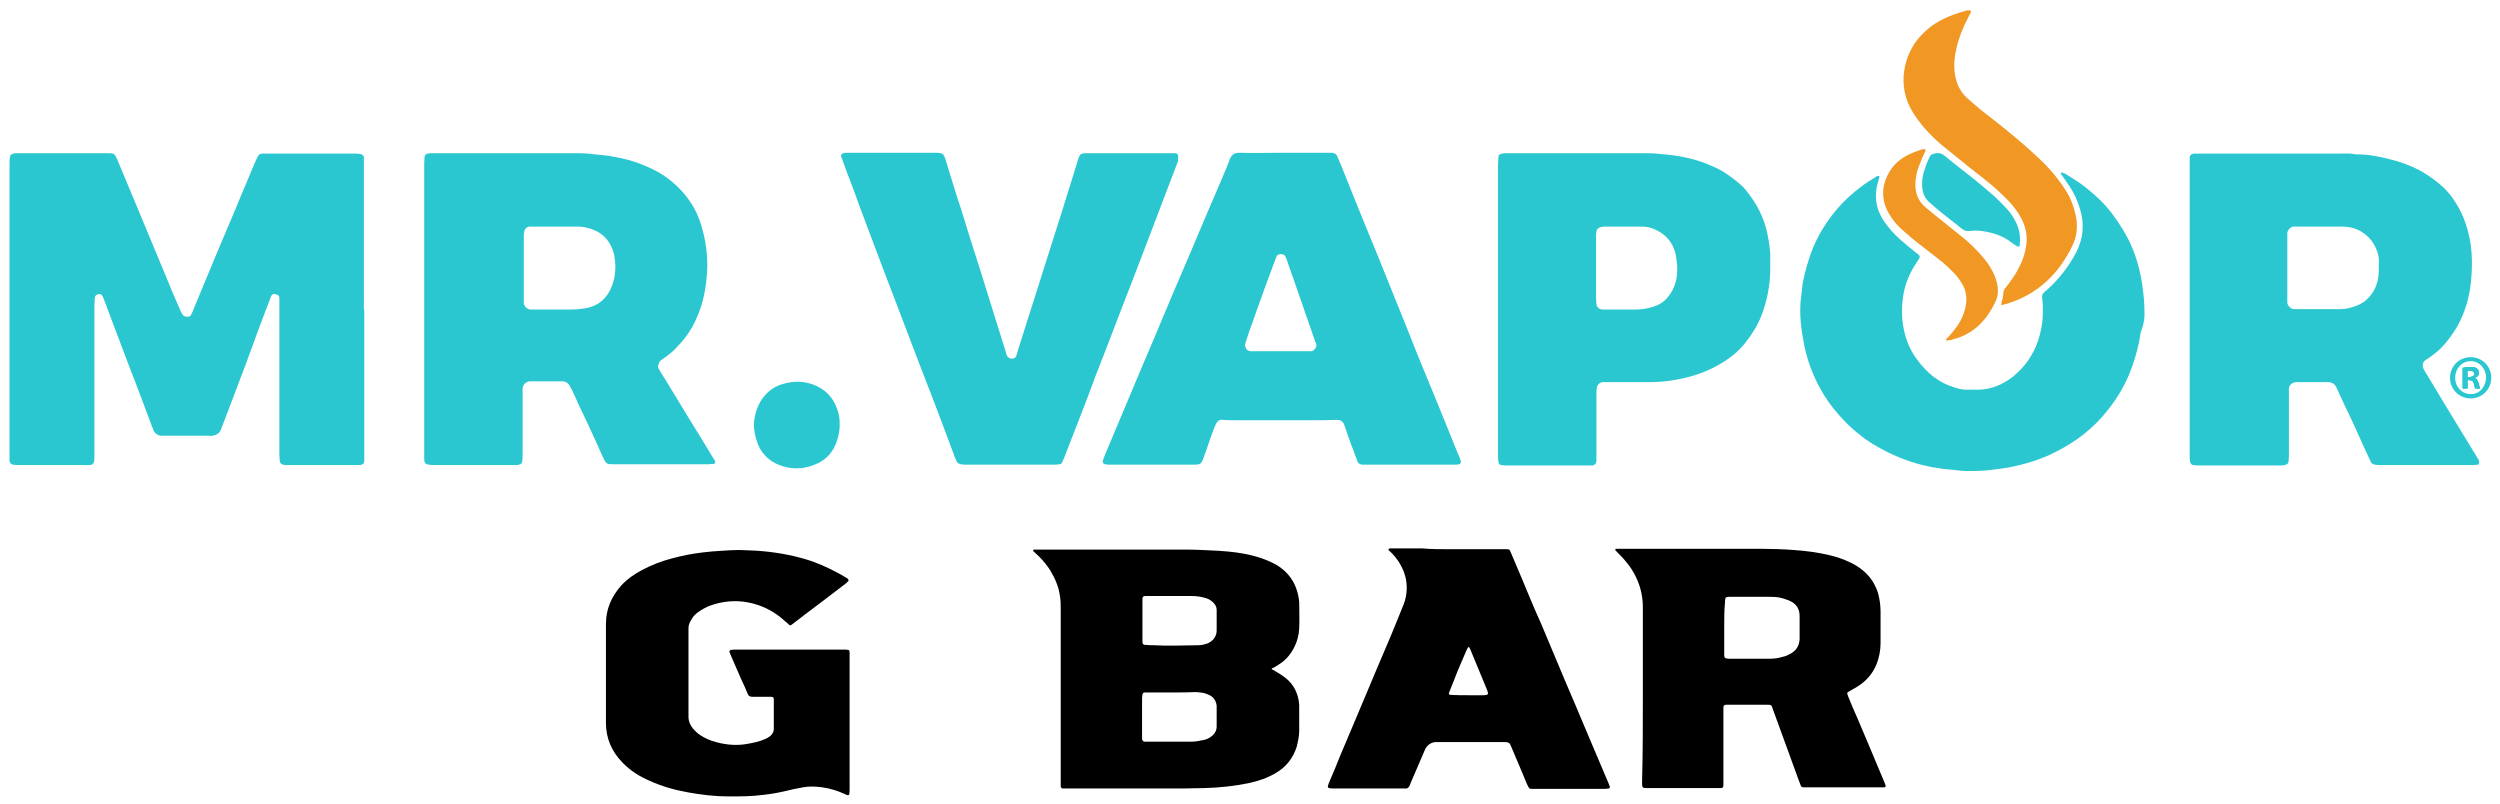 <?xml version="1.0" encoding="UTF-8"?> <svg xmlns="http://www.w3.org/2000/svg" xmlns:xlink="http://www.w3.org/1999/xlink" version="1.1" id="Layer_1" x="0px" y="0px" viewBox="0 0 630 202.5" style="enable-background:new 0 0 630 202.5;" xml:space="preserve"> <style type="text/css"> .st0{fill:#F19724;} .st1{fill:#2BC7D1;} </style> <g> <g> <path class="st0" d="M502.9,75.9c0.7-1.5,0.7-3.1,0.3-4.7c-0.3-1.3-0.8-2.4-1.5-3.6c-0.8-1.4-1.8-2.6-2.9-3.8 c-1.3-1.4-2.6-2.7-4.1-3.9c-1.9-1.5-3.7-3-5.6-4.5c-1.3-1-2.6-2.1-3.8-3.1c-2.1-1.7-2.8-4-2.6-6.6c0.1-1.3,0.4-2.7,0.9-3.9 c0.4-1,0.8-2.1,1.3-3.1c0.1-0.3,0.4-0.6,0.3-1c-0.2-0.2-0.5-0.1-0.7-0.1c-1.6,0.5-3.2,1.1-4.7,2c-1.1,0.7-2.2,1.6-3,2.7 c-1.9,2.6-2.7,5.5-2,8.6c0.3,1.3,0.9,2.5,1.7,3.7c0.9,1.4,2,2.6,3.3,3.7c1.5,1.3,2.9,2.5,4.5,3.7c1.5,1.2,3.1,2.4,4.6,3.6 c1.2,0.9,2.3,2,3.4,3.1c0.9,0.9,1.6,1.9,2.2,2.9c0.8,1.4,1.1,2.8,1,4.4c-0.1,1.4-0.5,2.7-1,3.9c-0.7,1.6-1.7,2.9-2.8,4.2 c-0.4,0.5-0.9,1-1.3,1.4c0,0,0,0.2,0.1,0.3c0.6,0,1.2-0.1,1.7-0.3C497.3,84.2,500.7,80.7,502.9,75.9"></path> <path class="st0" d="M522.3,61.8c1-2.1,1.3-4.5,0.9-6.9c-0.3-1.5-0.7-3-1.3-4.4c-0.8-1.9-2-3.6-3.2-5.2c-1.4-1.9-3-3.6-4.7-5.2 c-2.6-2.5-5.3-4.8-8.1-7.1c-2.2-1.8-4.4-3.5-6.6-5.2c-1.2-1-2.3-2-3.5-3c-1-0.9-1.7-1.9-2.3-3.1c-0.6-1.4-0.9-2.8-1-4.3 c-0.1-1.7,0.1-3.4,0.5-5.1c0.6-2.7,1.6-5.3,2.9-7.7c0.2-0.5,0.5-0.9,0.7-1.4c0.1-0.1,0.1-0.4,0-0.5c-0.1-0.1-0.3-0.1-0.5-0.1 c-0.1,0-0.2,0-0.3,0c-2.3,0.6-4.6,1.4-6.7,2.5c-2.1,1.1-3.9,2.6-5.5,4.4c-3.6,4.1-5.9,12-1.5,18.9c0.8,1.3,1.7,2.5,2.7,3.7 c1.6,1.8,3.3,3.5,5.2,5c2.2,1.8,4.5,3.6,6.7,5.4c1.8,1.4,3.6,2.8,5.4,4.3c1.5,1.3,3,2.7,4.3,4.1c1.1,1.2,2.1,2.5,2.9,4 c1.2,2.2,1.7,4.6,1.3,7.1c-0.3,1.8-0.8,3.5-1.7,5.2c-0.8,1.7-1.9,3.2-3,4.7c-1,1.2-1,1.1-1.1,2.5c0,0.5-0.2,0.9-0.3,1.4 c-0.1,0.3-0.1,0.5-0.2,1.1c0.7-0.2,1.2-0.3,1.6-0.4C513.6,74.1,518.9,68.9,522.3,61.8"></path> </g> <path class="st1" d="M624.6,96.6c-0.2-0.7-0.4-1.1-0.9-1.3v-0.1c0.6-0.2,1-0.6,1-1.2c0-0.5-0.2-0.9-0.5-1.1 c-0.3-0.3-0.8-0.4-1.7-0.4c-0.8,0-1.5,0.1-1.9,0.2v5.2h1.2v-2.1h0.5c0.7,0,1,0.3,1.1,0.8c0.2,0.6,0.2,1.1,0.4,1.3h1.2 C624.9,97.7,624.8,97.4,624.6,96.6z M622.4,95h-0.6v-1.5c0.1,0,0.3-0.1,0.6-0.1c0.7,0,1.1,0.3,1.1,0.8C623.5,94.8,623,95,622.4,95z "></path> <path class="st1" d="M622.6,90c-2.9,0-5.2,2.3-5.2,5.2s2.3,5.2,5.2,5.2c2.9,0,5.2-2.3,5.2-5.2S625.5,90,622.6,90z M622.6,99.3 c-2.2,0-3.9-1.8-3.9-4.1c0-2.3,1.7-4.2,3.9-4.2c2.2,0,3.9,1.9,3.9,4.2C626.4,97.5,624.8,99.4,622.6,99.3z"></path> <path class="st1" d="M624.6,96.6c-0.2-0.7-0.4-1.1-0.9-1.3v-0.1c0.6-0.2,1-0.6,1-1.2c0-0.5-0.2-0.9-0.5-1.1 c-0.3-0.3-0.8-0.4-1.7-0.4c-0.8,0-1.5,0.1-1.9,0.2v5.2h1.2v-2.1h0.5c0.7,0,1,0.3,1.1,0.8c0.2,0.6,0.2,1.1,0.4,1.3h1.2 C624.9,97.7,624.8,97.4,624.6,96.6z M622.4,95h-0.6v-1.5c0.1,0,0.3-0.1,0.6-0.1c0.7,0,1.1,0.3,1.1,0.8C623.5,94.8,623,95,622.4,95z "></path> <path class="st1" d="M624.6,96.6c-0.2-0.7-0.4-1.1-0.9-1.3v-0.1c0.6-0.2,1-0.6,1-1.2c0-0.5-0.2-0.9-0.5-1.1 c-0.3-0.3-0.8-0.4-1.7-0.4c-0.8,0-1.5,0.1-1.9,0.2v5.2h1.2v-2.1h0.5c0.7,0,1,0.3,1.1,0.8c0.2,0.6,0.2,1.1,0.4,1.3h1.2 C624.9,97.7,624.8,97.4,624.6,96.6z M622.4,95h-0.6v-1.5c0.1,0,0.3-0.1,0.6-0.1c0.7,0,1.1,0.3,1.1,0.8C623.5,94.8,623,95,622.4,95z "></path> <path class="st1" d="M210.8,111.4c0.5-1.4,0.8-2.8,0.8-4.2c0-2-0.1-2.6-0.7-4.3c-1.1-3-3.1-4.9-6-6c-2.5-0.9-4.9-0.9-7.4-0.2 c-2.3,0.6-4.1,1.9-5.5,3.9c-1.2,1.8-1.8,3.8-2,5.9c-0.1,1.8,0.3,3.5,0.9,5.2c0.9,2.3,2.4,4,4.6,5.1c3.6,1.7,7.3,1.6,10.9-0.2 C208.5,115.5,210,113.7,210.8,111.4"></path> <path class="st1" d="M445.4,59c-0.7-3.5-2.2-6.7-4.3-9.6c-0.8-1-1.5-2.1-2.5-2.9c-2-1.7-4.1-3.3-6.6-4.4c-3.2-1.5-6.5-2.4-9.9-2.9 c-1.3-0.2-2.6-0.3-3.8-0.4c-1.5-0.2-2.9-0.2-4.4-0.2c-9,0-18.1,0-27.1,0c-2.3,0-4.6,0-6.9,0c-0.5,0-1,0-1.4,0.1 c-0.6,0.1-0.9,0.4-0.9,0.9c0,0.7-0.1,1.3-0.1,1.9v73.1c0,0.6,0,1.2,0.1,1.8c0,0.4,0.3,0.8,0.8,0.8c0.5,0.1,1.1,0.1,1.6,0.1 c6.6,0,13.3,0,19.9,0c0.4,0,0.8,0,1.2,0c0.2,0,0.4,0,0.5-0.1c0.3-0.1,0.5-0.3,0.6-0.6c0.1-0.2,0.1-0.5,0.1-0.7c0-0.5,0-1,0-1.6 c0-5,0-10,0-15c0-0.5,0-1.1,0.1-1.6c0.1-0.8,0.8-1.4,1.6-1.4c0.5,0,0.9,0,1.4,0c3.3,0,6.6,0,9.9,0c2.7,0,5.4-0.2,8-0.8 c3.6-0.7,7-1.9,10.2-3.8c2.4-1.4,4.6-3.1,6.3-5.3c1.7-2.1,3.1-4.4,4.1-6.9c1.4-3.7,2.2-7.7,2.2-11.7c0-0.8,0-1.6,0-2.5 C446.2,63.2,445.8,61.1,445.4,59z M422.6,69.2c-0.2,2.2-1,4.2-2.5,5.9c-1.2,1.4-2.8,2.1-4.6,2.5c-1.1,0.3-2.3,0.4-3.5,0.4 c-2.3,0-4.7,0-7,0c-0.4,0-0.8,0-1.2,0c-0.9-0.1-1.4-0.6-1.5-1.4c-0.1-0.5,0-0.9-0.1-1.4v-7.6c0-2.6,0-5.3,0-7.9 c0-0.5,0-0.9,0.1-1.4c0.1-0.6,0.6-1,1.2-1.1c0.2,0,0.5-0.1,0.7-0.1c3.2,0,6.3,0,9.5,0c1.1,0,2.2,0.2,3.3,0.7 c3.4,1.5,5.2,4.2,5.5,7.9C422.7,66.8,422.7,68,422.6,69.2z"></path> <path class="st1" d="M368.1,116.1c-0.2-0.7-0.5-1.3-0.8-2c-1.9-4.8-3.9-9.6-5.8-14.3c-2.2-5.3-4.4-10.6-6.5-16 c-2.6-6.5-5.3-13.1-7.9-19.6c-1.9-4.7-3.9-9.4-5.8-14.2c-1-2.5-2-5-3-7.5c-0.4-1-0.9-2.1-1.3-3.1c-0.2-0.5-0.6-0.8-1.2-0.9 c-0.5,0-1.1,0-1.6,0c-3.5,0-6.9,0-10.4,0h-1.1c-3.5,0-6.9,0.1-10.4,0c-1.3,0-1.9,0.5-2.4,1.6c-0.6,1.8-1.4,3.5-2.1,5.2 c-1.5,3.5-3,7-4.5,10.5c-1.1,2.5-2.1,5.1-3.2,7.6c-1.5,3.5-3,7-4.5,10.5c-1.7,4-3.3,7.9-5,11.9c-1.8,4.3-3.7,8.6-5.5,13 c-2.2,5.2-4.4,10.5-6.6,15.7c-0.2,0.6-0.4,1.1-0.6,1.6c-0.1,0.4,0.1,0.8,0.6,0.9c0.5,0.1,0.9,0.1,1.4,0.1h20.6c2.1,0,2.2-0.1,2.9-2 c0.7-2,1.4-4,2.1-6c0.3-0.8,0.6-1.7,1-2.4c0.3-0.6,0.8-1,1.6-0.9c1.1,0.1,2.1,0.1,3.2,0.1c6.3,0,12.7,0,19,0c2.2,0,4.5,0,6.7-0.1 c0.7,0,1.2,0.3,1.6,0.9c0.1,0.3,0.2,0.5,0.3,0.8c0.7,2,1.4,4.1,2.2,6.1c0.3,0.8,0.6,1.6,0.9,2.5c0.2,0.7,0.7,0.9,1.3,1 c0.4,0,0.7,0,1.1,0h21.5c0.4,0,0.7,0,1.1,0c0.2,0,0.5-0.1,0.7-0.1C368,116.9,368.3,116.5,368.1,116.1z M331.2,88.1 c-0.2,0.2-0.4,0.4-0.7,0.4c-0.4,0-0.7,0-1.1,0c-4.5,0-8.9,0-13.4,0c-0.2,0-0.5,0-0.7,0c-0.8,0-1.3-0.4-1.5-1.2 c-0.1-0.2-0.1-0.5,0-0.7c0.2-0.7,0.5-1.4,0.7-2.2c0.9-2.5,1.8-5.1,2.7-7.6c1.4-3.9,2.8-7.8,4.3-11.7c0.1-0.3,0.2-0.5,0.4-0.8 c0.5-0.3,0.9-0.3,1.3-0.2c0.3,0,0.5,0.2,0.7,0.5c0.1,0.2,0.2,0.4,0.3,0.7c0.7,2,1.4,4,2.1,6c1.6,4.7,3.3,9.4,4.9,14.1 c0.1,0.3,0.2,0.7,0.4,1C331.9,87,331.7,87.6,331.2,88.1z"></path> <path class="st1" d="M180.1,116c-0.1-0.2-0.2-0.4-0.4-0.6c-1.8-3-3.6-6-5.5-9c-2.2-3.6-4.3-7.1-6.5-10.7c-0.7-1-1.3-2.1-1.9-3.1 c0.1-1.2,0.6-1.8,1.3-2.2c1.5-1,2.9-2.2,4.1-3.6c1.7-1.8,3.1-3.9,4.1-6.1c1.9-4,2.7-8.2,2.9-12.6c0.1-1.8,0-3.5-0.2-5.3 c-0.3-2.5-0.9-5-1.7-7.3c-0.9-2.5-2.3-4.8-4-6.8c-2.5-2.9-5.5-5.1-9-6.6c-3.3-1.5-6.8-2.4-10.5-2.9c-1.2-0.2-2.5-0.2-3.7-0.4 c-1.6-0.2-3.3-0.2-4.9-0.2h-35.7c-0.2,0-0.5,0.1-0.7,0.1c-0.4,0.1-0.8,0.4-0.8,0.8c0,0.5-0.1,1.1-0.1,1.6v73.6c0,0.4,0,0.8,0,1.2 c0.1,0.8,0.4,1.1,1.2,1.2c0.5,0.1,1.1,0.1,1.6,0.1h19.2c0.5,0,0.9,0,1.4,0c0.2,0,0.5-0.1,0.7-0.2c0.4-0.1,0.6-0.4,0.6-0.7 c0.1-0.6,0.1-1.2,0.1-1.8c0-5,0-10,0-15c0-0.5,0-1.1,0-1.6c0-0.9,0.9-1.8,1.8-1.8c0.2,0,0.4,0,0.5,0h7c0.3,0,0.6,0,0.9,0 c0.7,0.1,1.2,0.4,1.6,1c0.2,0.3,0.3,0.6,0.5,0.9c0.6,1.2,1.1,2.3,1.6,3.5c0.9,1.9,1.8,3.8,2.7,5.7c1.2,2.5,2.3,5.1,3.5,7.7 c1,2.1,0.9,2.1,3.3,2.1h22.5c0.3,0,0.6,0,0.9,0c0.2,0,0.5,0,0.7-0.1C180.2,117.1,180.4,116.6,180.1,116z M154.2,72.1 c-1.2,3.1-3.4,5-6.7,5.6c-1.3,0.2-2.6,0.3-3.9,0.3c-2.9,0-5.7,0-8.6,0c-0.5,0-0.9,0-1.4,0c-0.8-0.1-1.5-0.8-1.6-1.6 c0-0.5,0-0.9,0-1.4V59.8c0-0.5,0-1,0.1-1.4c0.1-0.7,0.6-1.2,1.3-1.3c0.3,0,0.7,0,1,0h11.1c0.9,0,1.9,0.1,2.8,0.4 c3.4,0.9,5.5,3.1,6.4,6.4C155.3,66.6,155.2,69.4,154.2,72.1z"></path> <path class="st1" d="M624.7,116.1c-0.2-0.3-0.3-0.6-0.5-0.9c-1.1-1.8-2.2-3.6-3.3-5.4c-3.2-5.2-6.3-10.4-9.5-15.7 c-0.2-0.4-0.5-0.8-0.7-1.2c-0.3-0.7-0.3-1.6,0.6-2.2c0.4-0.3,0.8-0.5,1.2-0.8c1.2-0.9,2.4-1.8,3.4-3c1.2-1.4,2.3-2.9,3.3-4.6 c2.2-3.9,3.3-8.1,3.6-12.6c0.2-2.7,0.2-5.5-0.2-8.2c-0.6-3.7-1.7-7.2-3.7-10.3c-0.9-1.5-2-2.9-3.3-4.1c-1.8-1.6-3.7-3-5.9-4.2 c-2.3-1.2-4.7-2.1-7.2-2.7c-2.7-0.7-5.5-1.3-8.3-1.3c-0.2,0-0.4,0-0.5,0c-1.3-0.3-2.7-0.2-4-0.2h-35.4c-0.5,0-0.9,0-1.4,0 c-0.7,0.1-1.1,0.4-1.1,1.1c0,0.6,0,1.3,0,1.9c0,12.1,0,24.2,0,36.3v27.8c0,3,0,6,0,9c0,0.5,0,1.1,0.1,1.6c0.1,0.4,0.4,0.8,0.8,0.8 c0.6,0.1,1.2,0.1,1.8,0.1c6.4,0,12.8,0,19.2,0c0.5,0,0.9,0,1.4,0c0.3,0,0.6-0.1,0.9-0.2c0.4-0.1,0.6-0.3,0.7-0.7 c0.1-0.6,0.1-1.2,0.1-1.8c0-5.1,0-10.1,0-15.1c0-0.5,0-1.1,0-1.6c0-0.4,0.2-0.7,0.4-0.9c0.4-0.5,0.9-0.7,1.5-0.7c2.2,0,4.3,0,6.5,0 c0.5,0,1.1,0,1.6,0c1,0.1,1.6,0.5,2,1.4c1.2,2.7,2.5,5.4,3.8,8.1c1,2.1,1.9,4.2,2.8,6.2c0.7,1.4,1.3,2.9,2,4.3 c0.2,0.5,0.6,0.7,1.1,0.8c0.5,0.1,1.1,0.1,1.6,0.1c2.3,0,4.7,0,7,0c5.2,0,10.3,0,15.5,0c0.6,0,1.2,0,1.8-0.1 C624.7,117,624.9,116.6,624.7,116.1z M599.4,69.2c-0.2,2.4-1.1,4.5-2.9,6.2c-0.8,0.8-1.8,1.3-2.8,1.7c-1.3,0.5-2.6,0.8-4,0.8 c-3.7,0-7.4,0-11.1,0c-0.2,0-0.3,0-0.5,0c-0.8,0-1.7-0.9-1.7-1.7c0-0.5,0-1,0-1.4V60.1c0-0.5,0-0.9,0-1.4c0.1-0.8,0.8-1.5,1.6-1.6 c0.3,0,0.6,0,0.9,0c3.7,0,7.5,0,11.3,0c1.6,0,3,0.3,4.4,1c2.2,1.2,3.7,3,4.5,5.4c0.3,0.8,0.4,1.7,0.4,2.6 C599.4,67.1,599.5,68.2,599.4,69.2z"></path> <path class="st1" d="M296.9,39.6c0.1-0.5-0.1-0.9-0.7-1c-0.4,0-0.8,0-1.2,0c-6.9,0-13.7,0-20.6,0c-0.3,0-0.6,0-0.9,0 c-1.1,0.1-1.3,0.2-1.7,1.2c-0.4,1.3-0.8,2.6-1.2,3.9c-1.8,5.8-3.6,11.6-5.5,17.5c-1.2,3.9-2.5,7.8-3.7,11.7 c-1.6,4.9-3.1,9.8-4.7,14.8c-0.2,0.7-0.4,1.4-0.6,2c-0.1,0.2-0.2,0.4-0.4,0.5c-0.7,0.4-1.7,0.1-2-0.7c-0.1-0.2-0.2-0.4-0.2-0.7 c-0.9-2.9-1.8-5.7-2.7-8.6c-1.2-4-2.5-7.9-3.7-11.9c-1.7-5.3-3.4-10.6-5-15.9c-0.3-0.9-0.6-1.8-0.9-2.7c-0.9-3-1.9-6-2.8-9.1 c-0.6-2-0.8-2.1-2.8-2.1c-3.6,0-7.2,0-10.7,0c-2.8,0-5.6,0-8.4,0c-1,0-2,0-3,0c-0.4,0-0.7,0-1,0.1c-0.4,0.1-0.7,0.5-0.5,0.9 c0,0.1,0.1,0.2,0.1,0.3c0.4,1.1,0.8,2.2,1.2,3.3c1.1,2.9,2.2,5.7,3.2,8.6c1.5,3.9,2.9,7.8,4.4,11.7c1.4,3.8,2.9,7.6,4.3,11.3 c1.5,3.9,3,7.9,4.5,11.8c1.6,4.3,3.3,8.6,5,13c1.9,4.9,3.7,9.8,5.5,14.6c0.2,0.7,0.5,1.3,0.8,2c0.2,0.6,0.7,0.8,1.2,0.9 c0.5,0.1,1.1,0.1,1.6,0.1h11.1c3.5,0,6.9,0,10.4,0c0.5,0,1.1,0,1.6-0.1c0.4,0,0.7-0.2,0.8-0.6c0.3-0.6,0.6-1.3,0.8-1.9 c1.2-3,2.3-6,3.5-9c1.4-3.6,2.8-7.2,4.1-10.8c1.1-2.8,2.2-5.7,3.3-8.5c1-2.7,2.1-5.4,3.1-8.1c1.1-2.8,2.2-5.7,3.3-8.5 c1.3-3.4,2.6-6.8,3.9-10.2c1.2-3.1,2.3-6.1,3.5-9.2c1.2-3.2,2.5-6.5,3.7-9.7C296.8,40.2,296.9,39.9,296.9,39.6"></path> <path class="st1" d="M540.4,78.5c0-1.6-0.1-3.2-0.3-4.7c-0.2-1.9-0.5-3.7-0.9-5.5c-0.9-3.8-2.3-7.4-4.4-10.7 c-1.6-2.6-3.4-5.1-5.6-7.2c-0.9-0.9-1.8-1.7-2.8-2.5c-1.7-1.5-3.7-2.7-5.6-3.9c-0.3-0.2-0.7-0.4-1.1-0.5c-0.2-0.1-0.3,0-0.4,0.3 c0.2,0.2,0.4,0.5,0.6,0.8c0.5,0.8,1.1,1.5,1.6,2.3c1.2,1.8,2.1,3.8,2.7,5.9c1.1,3.7,0.8,7.3-1,10.8c-1.9,3.6-4.3,6.7-7.3,9.4 c-0.3,0.2-0.5,0.4-0.8,0.7c-0.4,0.3-0.5,0.7-0.5,1.3c0.1,0.8,0.2,1.5,0.2,2.3c0,1.6,0,3.3-0.3,4.9c-0.4,2.4-1.1,4.7-2.3,6.8 c-1.2,2.3-2.9,4.2-4.8,5.8c-2.5,2-5.4,3.3-8.7,3.4c-1.1,0-2.1,0-3.2,0c-1.1,0-2.1-0.3-3.1-0.6c-3.9-1.2-6.9-3.7-9.3-7 c-2.2-2.9-3.3-6.3-3.7-9.9c-0.2-2-0.1-4.1,0.2-6.1c0.4-2.6,1.3-5,2.6-7.2c0.4-0.6,0.8-1.3,1.2-1.9c0.2-0.2,0.3-0.5,0.4-0.7 c-0.1-0.6-0.5-0.8-0.8-1c-1.4-1.1-2.7-2.2-4.1-3.4c-1.5-1.3-2.9-2.9-4.1-4.6c-2.1-3.1-2.6-6.5-1.5-10.1c0.1-0.4,0.4-0.9,0.3-1.3 c-0.5-0.1-0.5-0.1-0.6,0c-1.5,0.9-2.9,1.8-4.2,2.8c-2.1,1.6-4.1,3.4-5.8,5.4c-2.8,3.3-5.1,7-6.6,11.1c-0.9,2.5-1.6,5-2.1,7.6 c-0.2,1.1-0.2,2.2-0.4,3.3c-0.3,2.2-0.3,4.5-0.1,6.7c0.2,2,0.5,3.9,0.9,5.9c1.1,5.1,3.1,9.8,6.1,14.1c1.5,2.1,3.1,3.9,4.9,5.7 c2.2,2.1,4.6,4,7.3,5.5c3.6,2.1,7.5,3.7,11.5,4.7c1.6,0.4,3.2,0.7,4.8,0.9c1.2,0.2,2.5,0.2,3.7,0.4c0.9,0.1,1.7,0.2,2.6,0.2 c1.8,0,3.6,0,5.4-0.2c1.8-0.2,3.5-0.4,5.2-0.7c4.1-0.8,8.1-2,11.8-3.9c5.2-2.6,9.6-6,13.2-10.6c2.7-3.4,4.8-7.1,6.2-11.2 c0.9-2.7,1.7-5.4,2-8.2C540.2,81.9,540.5,80.2,540.4,78.5"></path> <path class="st1" d="M508.9,62.2c0.4-2.5,0-4.7-1.2-6.8c-0.6-1.1-1.3-2.1-2.2-3c-1-1.1-2-2.1-3.1-3.1c-1.6-1.4-3.3-2.8-5-4.2 c-2.4-1.9-4.9-3.8-7.3-5.8c-0.2-0.1-0.4-0.3-0.6-0.4c-0.5-0.3-1-0.4-1.5-0.3c-0.2,0-0.3,0.1-0.5,0.1c-0.7,0.1-1.2,0.5-1.4,1.2 c-0.6,1.2-1,2.5-1.4,3.8c-0.3,1.2-0.4,2.3-0.3,3.5c0.1,1.4,0.6,2.6,1.6,3.6c0.8,0.7,1.6,1.4,2.4,2.1c1.9,1.5,3.9,3.1,5.8,4.6 c0.1,0.1,0.2,0.1,0.3,0.2c0.5,0.4,1,0.6,1.6,0.5c0.5,0,0.9,0,1.4-0.1c1.4,0,2.7,0.2,4,0.5c2,0.5,3.9,1.3,5.5,2.6 c0.4,0.3,0.8,0.5,1.2,0.8C508.4,62.1,508.6,62.1,508.9,62.2"></path> <path class="st1" d="M91.8,78v36.3c0,0.6,0,1.2,0,1.8c0,0.7-0.4,1-1.1,1.1c-0.3,0-0.7,0-1.1,0c-5.6,0-11.3,0-16.9,0 c-0.5,0-0.9,0-1.4-0.1c-0.4-0.1-0.7-0.4-0.8-0.8c0-0.6-0.1-1.2-0.1-1.8V88.1V76.8c0-0.5,0-0.9,0-1.4c0-0.8-0.1-1.1-1.1-1.3 c-0.4-0.1-0.7,0.1-0.9,0.4c-0.1,0.2-0.2,0.3-0.2,0.5c-1,2.5-1.9,5-2.9,7.6L62,91.6c-1.2,3.2-2.4,6.4-3.6,9.5 c-0.9,2.4-1.8,4.7-2.7,7.1c-0.4,1-1.1,1.4-2.1,1.6c-0.3,0.1-0.7,0-1,0H41.6c-0.4,0-0.7,0-1.1,0c-0.8-0.1-1.3-0.5-1.7-1.1 c-0.2-0.5-0.4-1-0.6-1.5c-1.8-4.8-3.6-9.7-5.5-14.5c-1.6-4.2-3.2-8.4-4.8-12.7c-0.6-1.6-1.2-3.2-1.8-4.8c-0.1-0.3-0.3-0.7-0.5-0.9 c-0.1-0.1-0.3-0.2-0.4-0.2c-0.4,0-0.8,0.1-1.1,0.4c-0.1,0.1-0.2,0.3-0.2,0.5c0,0.6-0.1,1.3-0.1,1.9c0,12.5,0,25,0,37.5 c0,0.6,0,1.3-0.1,1.9c0,0.4-0.3,0.6-0.6,0.8c-0.2,0.1-0.5,0.1-0.7,0.1c-0.3,0-0.7,0-1.1,0c-5.5,0-10.9,0-16.4,0 c-0.5,0-1.1,0-1.6-0.1c-0.5-0.1-0.8-0.4-0.9-0.9c0-0.5,0-0.9,0-1.4V41.2c0-0.5,0-1.1,0.1-1.6c0-0.5,0.4-0.8,0.9-0.9 c0.2,0,0.3-0.1,0.5-0.1c0.2,0,0.5,0,0.7,0c7.5,0,15,0,22.5,0c1.7,0,1.8,0.1,2.5,1.7c2,4.8,4,9.6,6,14.4c2.3,5.5,4.6,11,6.9,16.6 c0.9,2.3,1.9,4.5,2.9,6.8c0.1,0.3,0.2,0.5,0.4,0.8c0.1,0.2,0.2,0.4,0.4,0.6c0.3,0.3,0.6,0.3,1.2,0.3c0.4,0,0.7-0.2,0.8-0.6 c0.2-0.4,0.4-0.7,0.5-1.1c1.9-4.5,3.7-9,5.6-13.5c1.7-4.1,3.5-8.2,5.2-12.3c0.9-2.2,1.8-4.4,2.8-6.7c0.7-1.7,1.4-3.4,2.1-5 c0.2-0.4,0.3-0.7,0.5-1.1c0.3-0.5,0.7-0.8,1.2-0.8c0.5,0,0.9,0,1.4,0c7.2,0,14.3,0,21.5,0c0.6,0,1.2,0,1.8,0.1 c0.5,0.1,0.9,0.4,0.9,0.9c0,0.6,0,1.3,0,1.9V78z"></path> <path d="M414,174.8c0-7.2,0-14.5,0-21.7c0-2.6-0.5-5-1.6-7.4c-0.7-1.5-1.5-2.8-2.6-4.1c-0.8-1-1.8-2-2.7-2.9 c-0.1-0.1-0.1-0.2,0-0.3c0,0,0.1-0.1,0.1-0.1c0.1,0,0.2,0,0.3,0c0.5,0,1,0,1.6,0c11.7,0,23.4,0,35,0c2.6,0,5.3,0.1,7.9,0.3 c3,0.2,6.1,0.6,9,1.3c1.8,0.4,3.5,1,5.2,1.8c2.3,1.1,4.3,2.6,5.7,4.8c0.6,1,1.1,2,1.4,3.1c0.4,1.5,0.6,3,0.6,4.6c0,2.6,0,5.3,0,7.9 c0,1.9-0.4,3.8-1.1,5.5c-1,2.3-2.6,4.1-4.7,5.4c-0.8,0.5-1.6,0.9-2.4,1.4c-0.2,0.1-0.2,0.3-0.2,0.4c0.1,0.2,0.1,0.4,0.2,0.6 c0.8,2,1.6,3.9,2.5,5.9c1.7,4,3.4,8,5.1,12.1c0.5,1.3,1.1,2.5,1.6,3.8c0.1,0.3,0.2,0.5,0.3,0.8c0,0.1-0.1,0.4-0.3,0.4 c-0.3,0-0.7,0-1,0c-6.2,0-12.3,0-18.5,0c-0.3,0-0.6,0-0.9,0c-0.3,0-0.6-0.1-0.7-0.4c-0.2-0.5-0.4-1.1-0.6-1.6 c-2.1-5.8-4.2-11.6-6.3-17.3c-0.1-0.2-0.2-0.4-0.2-0.6c-0.3-0.9-0.4-0.9-1.4-0.9c-3.3,0-6.6,0-9.8,0c-0.2,0-0.3,0-0.5,0 c-0.4,0-0.7,0.2-0.7,0.6c0,0.5,0,0.9,0,1.4c0,5.6,0,11.2,0,16.7c0,0.5,0,1,0,1.6c0,0.5-0.2,0.7-0.7,0.7c-0.3,0-0.6,0-0.9,0 c-5.8,0-11.5,0-17.3,0c-1.6,0-1.6,0-1.6-1.6C414,189.7,414,182.3,414,174.8C414,174.8,414,174.8,414,174.8z M434.5,158.1 c0,1.9,0,3.8,0,5.7c0,0.4,0,0.8,0,1.2c0,0.8,0.2,0.9,1,1c0.3,0,0.6,0,0.9,0c2.5,0,5.1,0,7.6,0c0.7,0,1.4,0,2.1,0 c1.1,0,2.2-0.2,3.2-0.5c0.6-0.1,1.2-0.4,1.8-0.7c1.5-0.8,2.3-2,2.4-3.7c0-2,0-3.9,0-5.9c0-1.7-0.8-3-2.3-3.7 c-0.6-0.3-1.3-0.5-1.9-0.7c-1.2-0.4-2.5-0.4-3.7-0.4c-3.3,0-6.5,0-9.8,0c-0.2,0-0.5,0-0.7,0.1c-0.2,0-0.3,0.2-0.3,0.3 c-0.1,0.3-0.1,0.7-0.1,1C434.5,153.8,434.5,156,434.5,158.1z"></path> <path d="M365.1,138.4c4.5,0,9.1,0,13.6,0c0.2,0,0.5,0,0.7,0c1,0,1,0,1.4,1c0.8,2,1.7,3.9,2.5,5.9c1.7,4.1,3.4,8.2,5.2,12.2 c2,4.8,4,9.5,6,14.3c1.8,4.2,3.6,8.4,5.3,12.5c1.9,4.4,3.7,8.8,5.6,13.2c0.1,0.3,0.2,0.5,0.3,0.8c0,0.1-0.1,0.4-0.3,0.4 c-0.3,0-0.7,0.1-1,0.1c-5.9,0-11.7,0-17.6,0c-0.3,0-0.7,0-1,0c-0.2,0-0.4-0.1-0.6-0.4c-0.1-0.3-0.3-0.5-0.4-0.8 c-1.3-3.2-2.7-6.4-4-9.5c0-0.1-0.1-0.1-0.1-0.2c-0.2-0.7-0.7-0.9-1.4-0.9c-5.6,0-11.3,0-16.9,0c-0.2,0-0.5,0-0.7,0 c-1,0.1-1.8,0.6-2.4,1.5c-0.2,0.3-0.3,0.7-0.5,1.1c-1.1,2.6-2.3,5.3-3.4,7.9c0,0.1-0.1,0.2-0.1,0.3c-0.2,0.6-0.6,1-1.3,0.9 c-0.3,0-0.6,0-0.9,0c-5.6,0-11.2,0-16.7,0c-0.5,0-1,0-1.5-0.1c-0.1,0-0.3-0.3-0.3-0.4c0.1-0.2,0.1-0.4,0.2-0.7c1-2.3,2-4.7,2.9-7 c1.4-3.2,2.7-6.5,4.1-9.7c1.8-4.2,3.5-8.4,5.3-12.6c1.7-4,3.4-7.9,5-11.9c0.5-1.2,1-2.4,1.5-3.7c0.6-1.4,0.9-2.9,0.9-4.5 c0-2.5-0.8-4.7-2.2-6.8c-0.7-1-1.4-1.8-2.3-2.6c-0.1-0.1-0.1-0.2-0.1-0.3c0-0.1,0.2-0.2,0.4-0.2c0.2,0,0.5,0,0.7,0 c2.5,0,4.9,0,7.4,0C360.7,138.4,362.9,138.4,365.1,138.4z M370.1,175.2C370.1,175.2,370.1,175.2,370.1,175.2c1.1,0,2.3,0,3.4,0 c0.4,0,0.8,0,1.2-0.1c0.1,0,0.3-0.3,0.3-0.4c-0.1-0.2-0.1-0.4-0.2-0.7c-0.4-1-0.8-1.9-1.2-2.9c-1-2.5-2.1-5-3.1-7.5 c-0.1-0.2-0.2-0.3-0.2-0.4c0,0-0.1-0.1-0.1-0.1c-0.1-0.1-0.2,0-0.3,0.1c-0.1,0.3-0.3,0.5-0.4,0.8c-0.7,1.6-1.4,3.3-2.1,4.9 c-0.7,1.7-1.4,3.5-2.1,5.3c-0.1,0.2-0.1,0.3-0.2,0.5c0,0.1,0.1,0.4,0.3,0.4C367,175.2,368.5,175.2,370.1,175.2z"></path> <path d="M320.8,168.8c0.5,0.3,1,0.6,1.5,0.9c0.5,0.3,1.1,0.7,1.6,1.1c2.2,1.7,3.3,4.1,3.5,6.8c0,0.2,0,0.5,0,0.7c0,2,0,3.9,0,5.9 c0,1.3-0.3,2.6-0.6,3.9c-0.9,2.9-2.7,5.2-5.3,6.7c-2,1.2-4.3,2-6.6,2.5c-3.8,0.8-7.6,1.2-11.5,1.3c-1.9,0-3.8,0.1-5.7,0.1 c-9.4,0-18.9,0-28.3,0c-0.5,0-1,0-1.6,0c-0.3,0-0.5-0.3-0.5-0.6c0-0.6,0-1.1,0-1.7c0-14.3,0-28.5,0-42.8c0-1.1,0-2.3-0.2-3.4 c-0.3-2.3-1.2-4.4-2.4-6.4c-0.8-1.3-1.8-2.5-2.9-3.6c-0.5-0.4-0.9-0.9-1.4-1.3c-0.1-0.1-0.1-0.2,0-0.3c0,0,0.1-0.1,0.1-0.1 c0.3,0,0.6,0,0.9,0c12.6,0,25.2,0,37.8,0c2.6,0,5.3,0.2,7.9,0.3c3,0.2,5.9,0.5,8.9,1.3c1.9,0.5,3.7,1.2,5.4,2.1 c3.7,2.1,5.6,5.4,6,9.5c0,2.2,0.1,4.5,0,6.7c-0.1,1.7-0.5,3.3-1.3,4.8c-0.8,1.6-1.9,2.9-3.3,3.9c-0.6,0.4-1.2,0.8-1.9,1.2 c-0.1,0-0.2,0-0.3,0.1c-0.2,0.1-0.2,0.2,0,0.3C320.6,168.7,320.7,168.8,320.8,168.8z M295.7,162.7 C295.7,162.7,295.7,162.7,295.7,162.7c2.1,0,4.1-0.1,6.2-0.1c0.9,0,1.7-0.2,2.5-0.5c0.6-0.3,1.2-0.7,1.6-1.3 c0.4-0.6,0.6-1.2,0.6-1.9c0-1.7,0-3.4,0-5.2c0-0.7-0.3-1.3-0.8-1.8c-0.5-0.5-1.1-0.9-1.7-1.1c-1.2-0.4-2.5-0.6-3.7-0.6 c-3.7,0-7.5,0-11.2,0c-0.2,0-0.5,0-0.7,0c-0.3,0-0.6,0.3-0.6,0.5c0,0.2,0,0.3,0,0.5c0,3.4,0,6.9,0,10.3c0,0.1,0,0.2,0,0.3 c0,0.4,0.2,0.7,0.6,0.7c0.8,0.1,1.6,0.1,2.4,0.1C292.5,162.7,294.1,162.7,295.7,162.7z M295.5,174.5 C295.5,174.5,295.5,174.5,295.5,174.5c-2,0-3.9,0-5.9,0c-0.4,0-0.8,0-1.2,0c-0.2,0-0.4,0.2-0.5,0.4c0,0.3-0.1,0.7-0.1,1 c0,3.2,0,6.3,0,9.5c0,0.2,0,0.5,0,0.7c0,0.4,0.2,0.8,0.7,0.8c0.9,0,1.8,0,2.8,0c3,0,6,0,9,0c1,0,1.9-0.2,2.9-0.4 c0.7-0.1,1.3-0.4,1.9-0.8c0.9-0.6,1.5-1.5,1.5-2.6c0-1.7,0-3.3,0-5c0-0.1,0-0.2,0-0.3c-0.2-1.4-0.9-2.3-2.2-2.8 c-0.2-0.1-0.3-0.1-0.5-0.2c-0.8-0.3-1.7-0.3-2.5-0.4C299.4,174.5,297.5,174.5,295.5,174.5z"></path> <path d="M214.1,182.2c0,5.5,0,11,0,16.6c0,0.5,0,0.9-0.1,1.4c0,0.1-0.2,0.2-0.3,0.2c-0.2,0-0.4-0.1-0.6-0.2 c-1.9-0.9-3.8-1.5-5.9-1.8c-1.6-0.2-3.2-0.3-4.8,0c-1.6,0.3-3.2,0.6-4.7,1c-1.7,0.4-3.5,0.7-5.3,0.9c-2.9,0.4-5.9,0.4-8.8,0.4 c-3.4,0-6.8-0.4-10.1-1c-3.4-0.6-6.6-1.5-9.7-2.9c-2.6-1.1-5-2.6-7-4.7c-2.7-2.8-4.1-6.1-4.1-9.9c0-6.8,0-13.7,0-20.5 c0-1.5,0-3,0-4.5c0-3.7,1.4-6.9,3.9-9.7c1.5-1.6,3.2-2.8,5.1-3.8c2.4-1.3,5-2.3,7.7-3c2.6-0.7,5.2-1.2,7.8-1.5 c1.5-0.2,3.1-0.3,4.6-0.4c1.5-0.1,3-0.2,4.5-0.2c2,0.1,3.9,0.1,5.9,0.3c4.3,0.4,8.5,1.2,12.6,2.6c3,1.1,5.8,2.5,8.5,4.1 c0.1,0.1,0.3,0.2,0.4,0.3c0.1,0.1,0.2,0.4,0.1,0.5c-0.2,0.2-0.4,0.4-0.6,0.6c-2.1,1.6-4.2,3.2-6.3,4.8c-2.4,1.8-4.8,3.6-7.1,5.4 c-0.1,0.1-0.3,0.2-0.4,0.3c-0.2,0.1-0.4,0.1-0.6-0.1c-0.3-0.3-0.6-0.6-0.9-0.8c-2.7-2.5-5.8-4.1-9.4-4.8c-3.3-0.6-6.4-0.3-9.5,0.8 c-1.1,0.4-2.1,1-3,1.6c-0.8,0.6-1.4,1.2-1.8,2c-0.4,0.6-0.7,1.3-0.7,2.1c0,0.5,0,0.9,0,1.4c0,6.6,0,13.1,0,19.7c0,0.3,0,0.6,0,0.9 c-0.1,1.8,0.8,3.1,2,4.2c1.1,1,2.5,1.7,3.9,2.2c2.8,0.9,5.7,1.3,8.7,0.8c1.7-0.3,3.3-0.6,4.8-1.3c0.5-0.2,0.9-0.5,1.3-0.8 c0.5-0.5,0.8-1,0.8-1.7c0-0.7,0-1.5,0-2.2c0-1.5,0-3,0-4.5c0-0.3,0-0.6,0-0.9c0-0.3-0.3-0.5-0.6-0.5c-0.5,0-0.9,0-1.4,0 c-1.1,0-2.2,0-3.3,0c-0.7,0-1.1-0.2-1.3-0.8c-0.5-1.2-1-2.4-1.6-3.6c-0.9-2.1-1.8-4.1-2.7-6.2c-0.1-0.3-0.2-0.5-0.3-0.8 c0-0.1,0.2-0.4,0.3-0.4c0.3,0,0.6-0.1,0.9-0.1c9.3,0,18.5,0,27.8,0c0.3,0,0.7,0,1,0.1c0.1,0,0.2,0.1,0.2,0.2 c0.1,0.1,0.1,0.2,0.1,0.3c0,0.5,0,1,0,1.6C214.1,171.2,214.1,176.7,214.1,182.2z"></path> </g> </svg> 